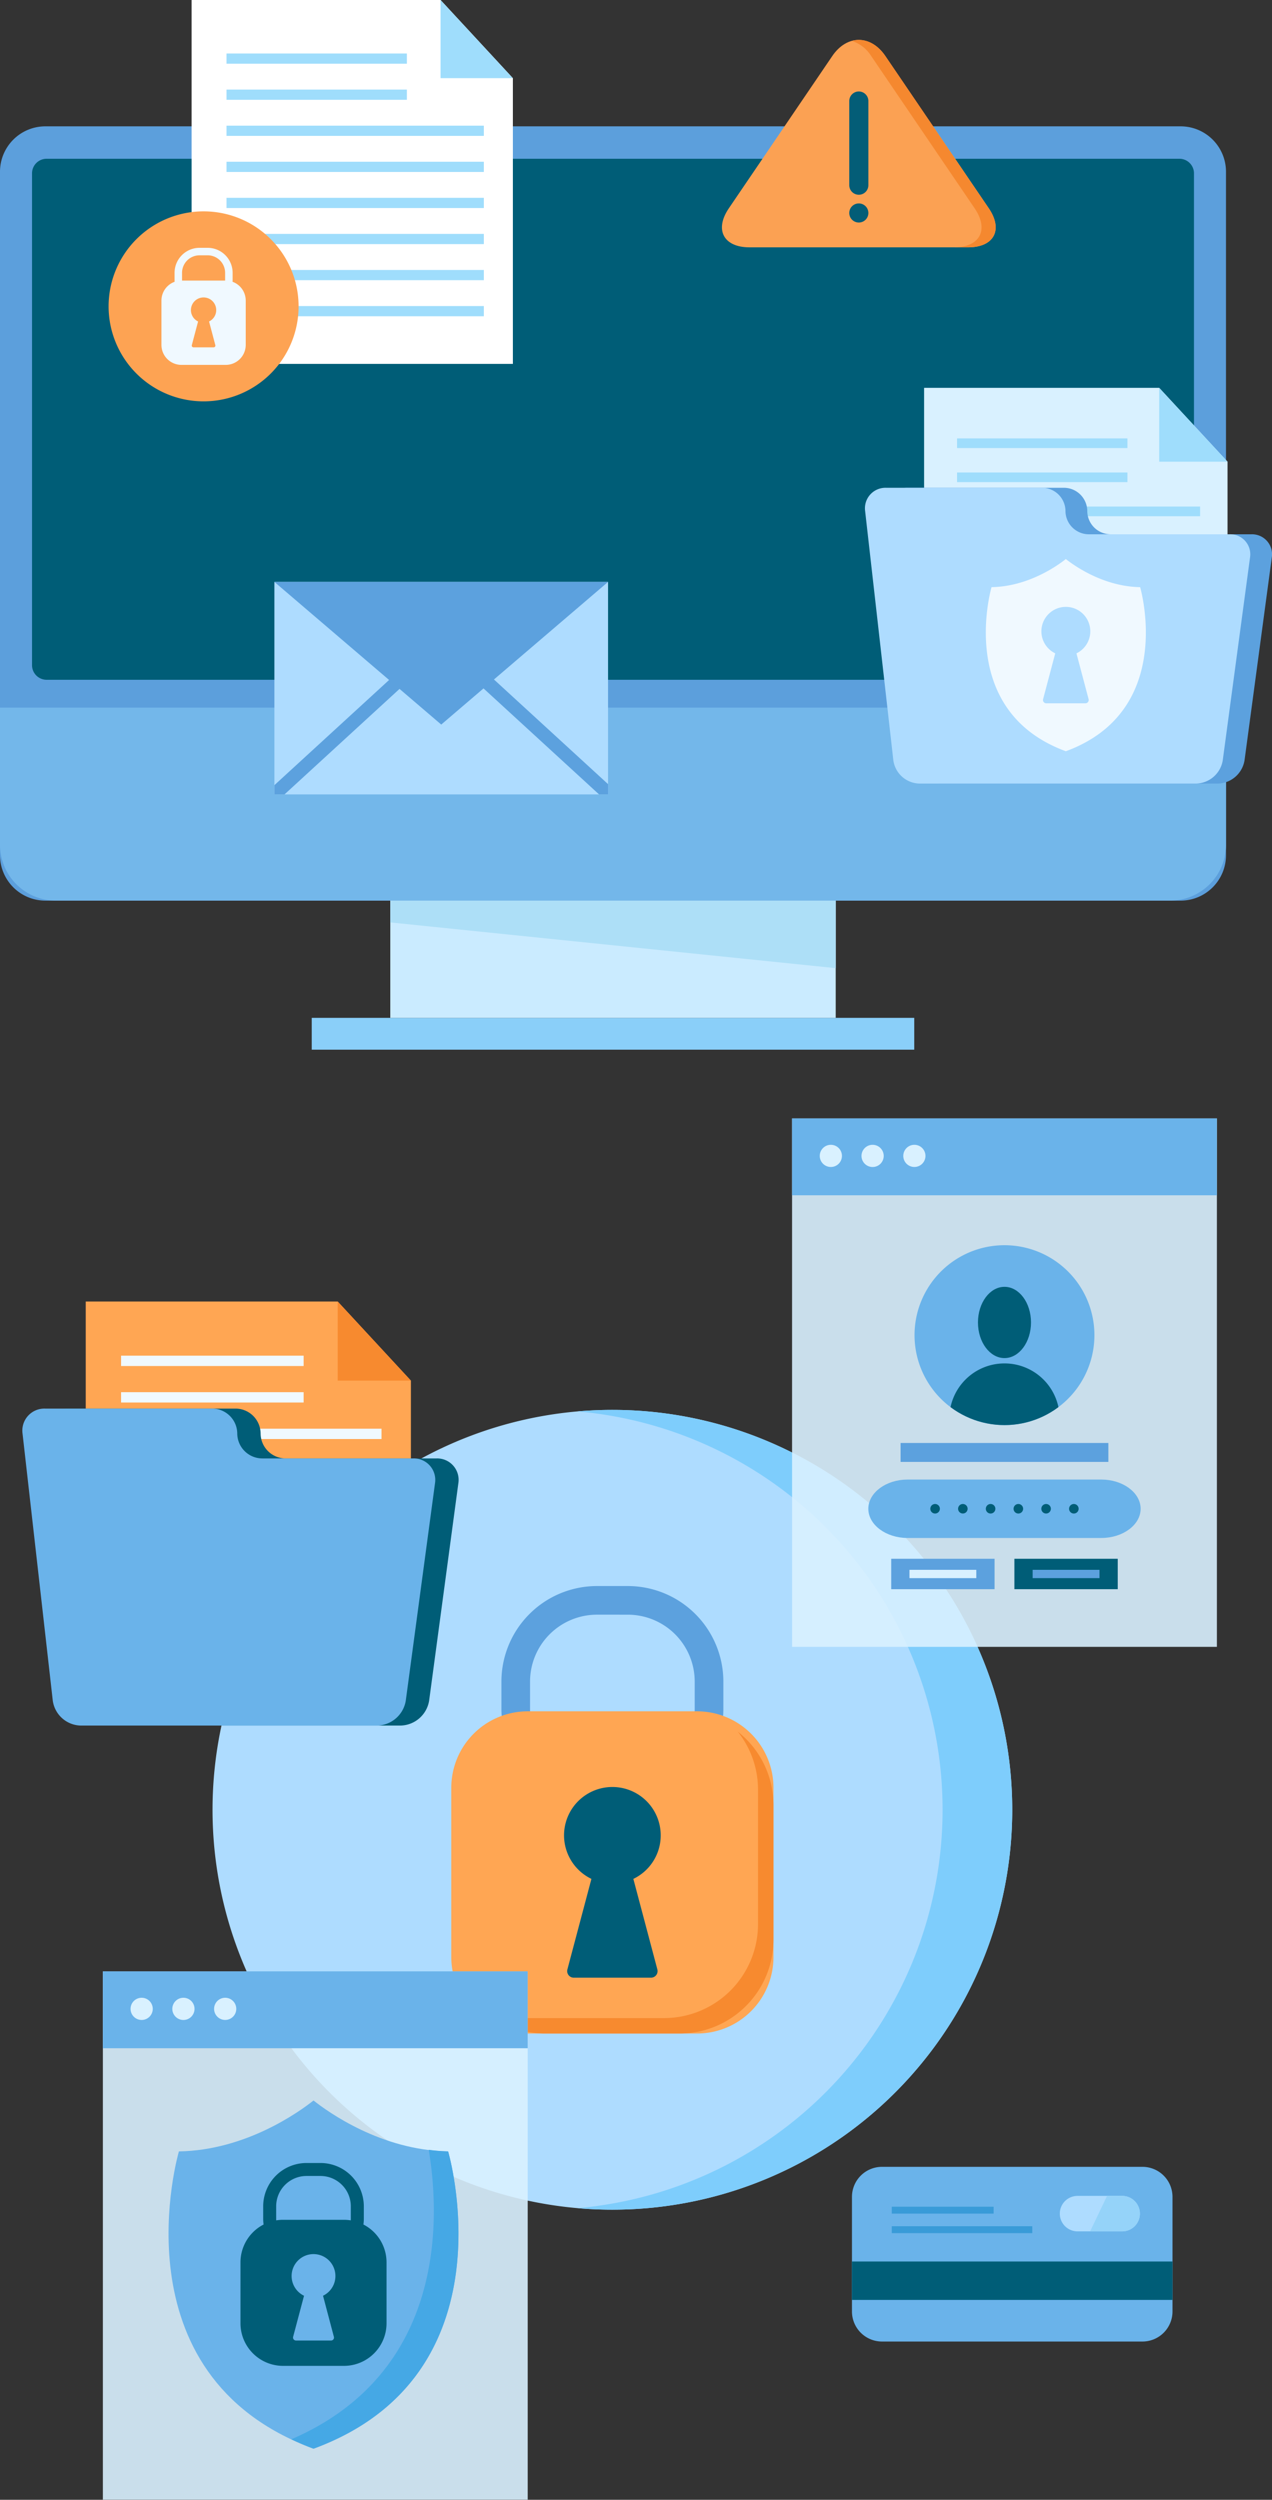 <?xml version="1.0" encoding="UTF-8"?>
<svg xmlns="http://www.w3.org/2000/svg" xmlns:xlink="http://www.w3.org/1999/xlink" id="Group_357" data-name="Group 357" width="440.535" height="865.675" viewBox="0 0 440.535 865.675">
  <rect x="0" y="0" width="440.535" height="865.675" fill="#333333" stroke="none"/>
  <defs>
    <clipPath id="clip-path">
      <rect id="Rectangle_241" data-name="Rectangle 241" width="440.535" height="865.675" fill="none"></rect>
    </clipPath>
    <clipPath id="clip-path-3">
      <rect id="Rectangle_193" data-name="Rectangle 193" width="147.132" height="183.007" fill="none"></rect>
    </clipPath>
    <clipPath id="clip-path-4">
      <rect id="Rectangle_196" data-name="Rectangle 196" width="147.133" height="183.009" fill="none"></rect>
    </clipPath>
    <clipPath id="clip-path-5">
      <path id="Path_334" data-name="Path 334" d="M258.38,382.914a31.149,31.149,0,1,0,31.151-31.15,31.15,31.15,0,0,0-31.151,31.15" transform="translate(-258.38 -351.764)" fill="none"></path>
    </clipPath>
    <clipPath id="clip-path-7">
      <rect id="Rectangle_230" data-name="Rectangle 230" width="115.557" height="73.591" fill="none"></rect>
    </clipPath>
  </defs>
  <g id="Group_356" data-name="Group 356" clip-path="url(#clip-path)">
    <g id="Group_347" data-name="Group 347">
      <g id="Group_346" data-name="Group 346" clip-path="url(#clip-path)">
        <path id="Path_315" data-name="Path 315" d="M337.01,536.768A138.482,138.482,0,1,1,198.529,398.286,138.48,138.48,0,0,1,337.01,536.768" transform="translate(13.561 89.95)" fill="#aedcff"></path>
        <path id="Path_316" data-name="Path 316" d="M175.239,398.286c-4.066,0-8.088.185-12.064.53a138.479,138.479,0,0,1,0,275.906c3.975.343,8,.53,12.064.53a138.482,138.482,0,0,0,0-276.965" transform="translate(36.852 89.95)" fill="#7ecdfc"></path>
        <path id="Path_317" data-name="Path 317" d="M185.454,523.672H174.74A33.114,33.114,0,0,1,141.664,490.6v-9.479a33.112,33.112,0,0,1,33.076-33.071h10.714a33.111,33.111,0,0,1,33.077,33.071V490.6a33.113,33.113,0,0,1-33.077,33.074M174.74,457.965a23.184,23.184,0,0,0-23.161,23.153V490.6a23.186,23.186,0,0,0,23.161,23.155h10.714A23.177,23.177,0,0,0,208.606,490.6v-9.479a23.176,23.176,0,0,0-23.152-23.153Z" transform="translate(31.994 101.189)" fill="#5ca1de"></path>
        <path id="Rectangle_191" data-name="Rectangle 191" d="M26.461,0H85.119A26.461,26.461,0,0,1,111.58,26.461V85.112a26.464,26.464,0,0,1-26.464,26.464H26.467A26.467,26.467,0,0,1,0,85.109V26.461A26.461,26.461,0,0,1,26.461,0Z" transform="translate(156.299 592.624)" fill="#ffa653"></path>
        <path id="Path_318" data-name="Path 318" d="M225.412,489.172a32.227,32.227,0,0,1,7.022,20.061v46.7a32.536,32.536,0,0,1-32.443,32.439h-46.7a32.214,32.214,0,0,1-20.054-7.023,32.383,32.383,0,0,0,25.407,12.376h46.7a32.536,32.536,0,0,0,32.444-32.437v-46.7a32.412,32.412,0,0,0-12.376-25.417" transform="translate(30.091 110.477)" fill="#f78a2f"></path>
        <path id="Path_319" data-name="Path 319" d="M192.838,521.61a16.741,16.741,0,1,0-24,15.021L160.515,568a2.282,2.282,0,0,0,2.324,2.843h26.517A2.283,2.283,0,0,0,191.681,568l-8.321-31.371a16.689,16.689,0,0,0,9.478-15.017" transform="translate(35.99 114.021)" fill="#005d77"></path>
        <g id="Group_342" data-name="Group 342" transform="translate(35.629 682.668)" opacity="0.9">
          <g id="Group_341" data-name="Group 341">
            <g id="Group_340" data-name="Group 340" clip-path="url(#clip-path-3)">
              <rect id="Rectangle_192" data-name="Rectangle 192" width="147.131" height="183.007" transform="translate(0.001)" fill="#d9f1ff"></rect>
            </g>
          </g>
        </g>
        <rect id="Rectangle_194" data-name="Rectangle 194" width="147.131" height="26.627" transform="translate(35.63 682.668)" fill="#6ab3ea"></rect>
        <path id="Path_320" data-name="Path 320" d="M44.573,568.2a3.842,3.842,0,1,1-3.838-3.839,3.844,3.844,0,0,1,3.838,3.839" transform="translate(8.331 127.457)" fill="#d9f1ff"></path>
        <path id="Path_321" data-name="Path 321" d="M56.377,568.2a3.845,3.845,0,1,1-3.845-3.839,3.851,3.851,0,0,1,3.845,3.839" transform="translate(10.995 127.457)" fill="#d9f1ff"></path>
        <path id="Path_322" data-name="Path 322" d="M68.168,568.2a3.84,3.84,0,1,1-3.842-3.839,3.842,3.842,0,0,1,3.842,3.839" transform="translate(13.661 127.457)" fill="#d9f1ff"></path>
        <path id="Path_323" data-name="Path 323" d="M144.446,611.012c-23.219-.379-41.695-13.722-46.618-17.635-4.933,3.913-23.41,17.256-46.623,17.635,0,0-22.808,77.448,46.623,102.95,69.422-25.5,46.618-102.95,46.618-102.95" transform="translate(10.755 134.011)" fill="#6ab3ea"></path>
        <path id="Path_324" data-name="Path 324" d="M136.612,607.867a62.753,62.753,0,0,1-6.721-.563c3.758,22.427,6.584,76.862-47.582,100.259,2.438,1.151,4.963,2.254,7.686,3.253,69.422-25.5,46.618-102.95,46.618-102.95" transform="translate(18.589 137.156)" fill="#45a8e5"></path>
        <path id="Path_325" data-name="Path 325" d="M94.218,645.319H89.35a15.013,15.013,0,0,1-14.993-15v-4.293A15.017,15.017,0,0,1,89.35,611.036h4.868a15.017,15.017,0,0,1,14.993,14.995v4.293a15.013,15.013,0,0,1-14.993,15M89.35,615.532a10.511,10.511,0,0,0-10.494,10.5v4.293a10.511,10.511,0,0,0,10.494,10.5h4.868a10.5,10.5,0,0,0,10.485-10.5v-4.293a10.5,10.5,0,0,0-10.485-10.5Z" transform="translate(16.793 137.999)" fill="#005d77"></path>
        <path id="Path_326" data-name="Path 326" d="M118.527,662.957a14.753,14.753,0,0,1-14.7,14.709H82.64a14.753,14.753,0,0,1-14.7-14.709v-21.17a14.746,14.746,0,0,1,14.7-14.7h21.187a14.746,14.746,0,0,1,14.7,14.7Z" transform="translate(15.344 141.624)" fill="#005d77"></path>
        <path id="Path_327" data-name="Path 327" d="M97.559,644.382a7.586,7.586,0,1,0-10.87,6.81L82.91,665.416a1.033,1.033,0,0,0,1.042,1.283H95.978a1.022,1.022,0,0,0,1.053-1.283l-3.765-14.225a7.561,7.561,0,0,0,4.293-6.81" transform="translate(18.607 143.816)" fill="#6ab3ea"></path>
        <g id="Group_345" data-name="Group 345" transform="translate(274.316 387.292)" opacity="0.9">
          <g id="Group_344" data-name="Group 344">
            <g id="Group_343" data-name="Group 343" clip-path="url(#clip-path-4)">
              <rect id="Rectangle_195" data-name="Rectangle 195" width="147.133" height="183.007" transform="translate(0 0.001)" fill="#d9f1ff"></rect>
            </g>
          </g>
        </g>
        <rect id="Rectangle_197" data-name="Rectangle 197" width="147.133" height="26.627" transform="translate(274.316 387.292)" fill="#6ab3ea"></rect>
        <path id="Path_328" data-name="Path 328" d="M239.285,327.242a3.841,3.841,0,1,1-3.837-3.839,3.844,3.844,0,0,1,3.837,3.839" transform="translate(52.306 73.039)" fill="#d9f1ff"></path>
        <path id="Path_329" data-name="Path 329" d="M251.091,327.242a3.846,3.846,0,1,1-3.845-3.839,3.852,3.852,0,0,1,3.845,3.839" transform="translate(54.97 73.039)" fill="#d9f1ff"></path>
        <path id="Path_330" data-name="Path 330" d="M262.882,327.242a3.84,3.84,0,1,1-3.842-3.839,3.842,3.842,0,0,1,3.842,3.839" transform="translate(57.636 73.039)" fill="#d9f1ff"></path>
        <path id="Path_331" data-name="Path 331" d="M320.679,382.914a31.149,31.149,0,1,1-31.147-31.149,31.148,31.148,0,0,1,31.147,31.149" transform="translate(58.354 79.444)" fill="#6ab3ea"></path>
      </g>
    </g>
    <g id="Group_349" data-name="Group 349" transform="translate(316.734 431.208)">
      <g id="Group_348" data-name="Group 348" clip-path="url(#clip-path-5)">
        <path id="Path_332" data-name="Path 332" d="M285.486,388.2c5.074,0,9.183-5.522,9.183-12.336s-4.109-12.339-9.183-12.339-9.185,5.524-9.185,12.339,4.115,12.336,9.185,12.336" transform="translate(-254.333 -349.109)" fill="#005d77"></path>
        <path id="Path_333" data-name="Path 333" d="M287.314,385.158a19.1,19.1,0,1,0,19.1,19.1,19.1,19.1,0,0,0-19.1-19.1" transform="translate(-256.161 -344.222)" fill="#005d77"></path>
      </g>
    </g>
    <g id="Group_351" data-name="Group 351">
      <g id="Group_350" data-name="Group 350" clip-path="url(#clip-path)">
        <rect id="Rectangle_199" data-name="Rectangle 199" width="71.963" height="6.552" transform="translate(311.901 499.698)" fill="#5ca1de"></rect>
        <path id="Path_335" data-name="Path 335" d="M339.633,428.084c0,5.565-6.129,10.117-13.619,10.117h-67.07c-7.491,0-13.62-4.552-13.62-10.117s6.129-10.118,13.62-10.118h67.07c7.49,0,13.619,4.553,13.619,10.118" transform="translate(55.405 94.395)" fill="#6ab3ea"></path>
        <path id="Path_336" data-name="Path 336" d="M266.146,426.524a1.653,1.653,0,1,1-1.656-1.652,1.653,1.653,0,0,1,1.656,1.652" transform="translate(59.361 95.955)" fill="#005d77"></path>
        <path id="Path_337" data-name="Path 337" d="M273.983,426.524a1.649,1.649,0,1,1-1.649-1.652,1.648,1.648,0,0,1,1.649,1.652" transform="translate(61.132 95.955)" fill="#005d77"></path>
        <path id="Path_338" data-name="Path 338" d="M281.828,426.524a1.653,1.653,0,1,1-1.651-1.652,1.651,1.651,0,0,1,1.651,1.652" transform="translate(62.903 95.955)" fill="#005d77"></path>
        <path id="Path_339" data-name="Path 339" d="M289.667,426.524a1.653,1.653,0,1,1-1.654-1.652,1.652,1.652,0,0,1,1.654,1.652" transform="translate(64.673 95.955)" fill="#005d77"></path>
        <path id="Path_340" data-name="Path 340" d="M297.506,426.524a1.651,1.651,0,1,1-1.651-1.652,1.647,1.647,0,0,1,1.651,1.652" transform="translate(66.444 95.955)" fill="#005d77"></path>
        <path id="Path_341" data-name="Path 341" d="M305.349,426.524a1.653,1.653,0,1,1-1.652-1.652,1.654,1.654,0,0,1,1.652,1.652" transform="translate(68.215 95.955)" fill="#005d77"></path>
        <rect id="Rectangle_200" data-name="Rectangle 200" width="35.792" height="10.531" transform="translate(308.656 539.8)" fill="#5ca1de"></rect>
        <rect id="Rectangle_201" data-name="Rectangle 201" width="23.148" height="2.878" transform="translate(314.976 543.626)" fill="#d9f1ff"></rect>
        <rect id="Rectangle_202" data-name="Rectangle 202" width="35.793" height="10.531" transform="translate(351.316 539.8)" fill="#005d77"></rect>
        <rect id="Rectangle_203" data-name="Rectangle 203" width="23.148" height="2.878" transform="translate(357.641 543.626)" fill="#5ca1de"></rect>
        <path id="Rectangle_204" data-name="Rectangle 204" d="M10.413,0H100.6a10.414,10.414,0,0,1,10.414,10.414v39.67A10.414,10.414,0,0,1,100.6,60.5H10.414A10.414,10.414,0,0,1,0,50.084V10.413A10.413,10.413,0,0,1,10.413,0Z" transform="translate(295.062 750.363)" fill="#6ab3ea"></path>
        <rect id="Rectangle_205" data-name="Rectangle 205" width="111.019" height="13.3" transform="translate(295.062 783.151)" fill="#005d77"></rect>
        <path id="Path_342" data-name="Path 342" d="M327.157,626.473a6.145,6.145,0,0,1-6.146,6.144H305.569a6.144,6.144,0,1,1,0-12.288h15.442a6.146,6.146,0,0,1,6.146,6.144" transform="translate(67.623 140.098)" fill="#aedcff"></path>
        <path id="Path_343" data-name="Path 343" d="M319.078,620.33h-5.217l-5.874,12.288h11.091a6.144,6.144,0,1,0,0-12.288" transform="translate(69.557 140.098)" fill="#95d3f9"></path>
        <rect id="Rectangle_206" data-name="Rectangle 206" width="35.276" height="2.392" transform="translate(308.848 764.179)" fill="#399bd8"></rect>
        <rect id="Rectangle_207" data-name="Rectangle 207" width="48.664" height="2.393" transform="translate(308.849 770.932)" fill="#399bd8"></rect>
        <path id="Path_344" data-name="Path 344" d="M136.837,495.214H24.225V367.67h87.259l25.353,27.4Z" transform="translate(5.471 83.036)" fill="#ffa653"></path>
        <path id="Path_345" data-name="Path 345" d="M95.408,367.67l25.353,27.4H95.408Z" transform="translate(21.547 83.036)" fill="#f78a2f"></path>
        <rect id="Rectangle_208" data-name="Rectangle 208" width="63.223" height="3.583" transform="translate(41.932 469.463)" fill="#f0f9ff"></rect>
        <rect id="Rectangle_209" data-name="Rectangle 209" width="63.223" height="3.584" transform="translate(41.932 482.106)" fill="#f0f9ff"></rect>
        <rect id="Rectangle_210" data-name="Rectangle 210" width="90.196" height="3.583" transform="translate(41.932 494.752)" fill="#f0f9ff"></rect>
        <rect id="Rectangle_211" data-name="Rectangle 211" width="90.196" height="3.584" transform="translate(41.932 507.395)" fill="#f0f9ff"></rect>
        <rect id="Rectangle_212" data-name="Rectangle 212" width="90.196" height="3.582" transform="translate(41.932 520.04)" fill="#f0f9ff"></rect>
        <rect id="Rectangle_213" data-name="Rectangle 213" width="90.196" height="3.582" transform="translate(41.932 532.686)" fill="#f0f9ff"></rect>
        <rect id="Rectangle_214" data-name="Rectangle 214" width="90.196" height="3.581" transform="translate(41.932 545.331)" fill="#f0f9ff"></rect>
        <rect id="Rectangle_215" data-name="Rectangle 215" width="90.196" height="3.583" transform="translate(41.932 557.974)" fill="#f0f9ff"></rect>
        <path id="Path_346" data-name="Path 346" d="M96.04,415.179a8.686,8.686,0,0,1-8.7-8.625,8.7,8.7,0,0,0-8.7-8.632H20.707a7.615,7.615,0,0,0-7.728,8.646l10.466,92.471a10.009,10.009,0,0,0,9.684,8.65H135.843a10.262,10.262,0,0,0,9.861-8.626l10.117-75.257a7.43,7.43,0,0,0-7.55-8.626Z" transform="translate(2.919 89.868)" fill="#005d77"></path>
        <path id="Path_347" data-name="Path 347" d="M89.441,415.179a8.69,8.69,0,0,1-8.7-8.625,8.7,8.7,0,0,0-8.707-8.632H14.107a7.618,7.618,0,0,0-7.728,8.646l10.469,92.471a10.006,10.006,0,0,0,9.687,8.65H129.247a10.257,10.257,0,0,0,9.859-8.626l10.119-75.257a7.436,7.436,0,0,0-7.552-8.626Z" transform="translate(1.428 89.868)" fill="#6ab3ea"></path>
        <path id="Rectangle_216" data-name="Rectangle 216" d="M15.731,0H408.873A15.729,15.729,0,0,1,424.6,15.729V252.406a15.729,15.729,0,0,1-15.729,15.729H15.729A15.729,15.729,0,0,1,0,252.406V15.731A15.731,15.731,0,0,1,15.731,0Z" transform="translate(0 43.749)" fill="#5c9fdc"></path>
        <path id="Path_348" data-name="Path 348" d="M0,199.9v47.549a19.339,19.339,0,0,0,19.281,19.284H405.32A19.338,19.338,0,0,0,424.6,247.453V199.9Z" transform="translate(0 45.147)" fill="#73b7ea"></path>
        <path id="Rectangle_217" data-name="Rectangle 217" d="M5.055,0H397.363a5.056,5.056,0,0,1,5.056,5.056V175.375a5.056,5.056,0,0,1-5.056,5.056H5.057A5.057,5.057,0,0,1,0,175.374V5.055A5.055,5.055,0,0,1,5.055,0Z" transform="translate(11.093 54.978)" fill="#005d77"></path>
        <rect id="Rectangle_218" data-name="Rectangle 218" width="208.667" height="11.019" transform="translate(107.967 352.483)" fill="#8acff9"></rect>
        <rect id="Rectangle_219" data-name="Rectangle 219" width="154.263" height="40.599" transform="translate(135.171 311.884)" fill="#caebff"></rect>
        <path id="Path_349" data-name="Path 349" d="M110.268,254.424H264.53v23.384L110.268,261.969Z" transform="translate(24.903 57.46)" fill="#addff7"></path>
        <path id="Path_350" data-name="Path 350" d="M366.168,228.589H261.081V109.57h81.428l23.659,25.565Z" transform="translate(58.964 24.746)" fill="#d9f1ff"></path>
        <path id="Path_351" data-name="Path 351" d="M327.507,109.571l23.659,25.565H327.507Z" transform="translate(73.966 24.746)" fill="#9fddfc"></path>
        <rect id="Rectangle_220" data-name="Rectangle 220" width="59" height="3.343" transform="translate(331.463 151.818)" fill="#9fddfc"></rect>
        <rect id="Rectangle_221" data-name="Rectangle 221" width="59" height="3.344" transform="translate(331.463 163.618)" fill="#9fddfc"></rect>
        <rect id="Rectangle_222" data-name="Rectangle 222" width="84.17" height="3.344" transform="translate(331.463 175.417)" fill="#9fddfc"></rect>
        <rect id="Rectangle_223" data-name="Rectangle 223" width="84.17" height="3.344" transform="translate(331.463 187.216)" fill="#9fddfc"></rect>
        <rect id="Rectangle_224" data-name="Rectangle 224" width="84.17" height="3.344" transform="translate(331.463 199.015)" fill="#9fddfc"></rect>
        <rect id="Rectangle_225" data-name="Rectangle 225" width="84.17" height="3.343" transform="translate(331.463 210.816)" fill="#9fddfc"></rect>
        <rect id="Rectangle_226" data-name="Rectangle 226" width="84.17" height="3.343" transform="translate(331.463 222.615)" fill="#9fddfc"></rect>
        <rect id="Rectangle_227" data-name="Rectangle 227" width="84.17" height="3.343" transform="translate(331.463 234.413)" fill="#9fddfc"></rect>
        <path id="Path_352" data-name="Path 352" d="M328.1,153.9a8.107,8.107,0,0,1-8.122-8.049,8.116,8.116,0,0,0-8.124-8.057H257.8a7.107,7.107,0,0,0-7.21,8.071l9.765,86.288a9.341,9.341,0,0,0,9.038,8.073H365.24a9.578,9.578,0,0,0,9.2-8.053l9.44-70.225a6.935,6.935,0,0,0-7.046-8.049Z" transform="translate(56.582 31.121)" fill="#5ca1de"></path>
        <path id="Path_353" data-name="Path 353" d="M321.939,153.9a8.109,8.109,0,0,1-8.122-8.049,8.116,8.116,0,0,0-8.124-8.057H251.641a7.11,7.11,0,0,0-7.21,8.071l9.768,86.288a9.338,9.338,0,0,0,9.038,8.073h95.849a9.574,9.574,0,0,0,9.2-8.053l9.443-70.225a6.938,6.938,0,0,0-7.049-8.049Z" transform="translate(55.192 31.121)" fill="#aedcff"></path>
        <path id="Path_354" data-name="Path 354" d="M331.965,167.662c-12.814-.211-23.012-7.574-25.733-9.733-2.718,2.159-12.915,9.522-25.732,9.733,0,0-12.592,42.749,25.732,56.824,38.326-14.075,25.733-56.824,25.733-56.824M314.117,206.45a1.157,1.157,0,0,1-1.179,1.439H299.527a1.153,1.153,0,0,1-1.173-1.439l4.208-15.861a8.468,8.468,0,1,1,7.345,0Z" transform="translate(62.902 35.667)" fill="#f0f9ff"></path>
        <rect id="Rectangle_228" data-name="Rectangle 228" width="115.557" height="73.59" transform="translate(95.034 201.514)" fill="#aedcff"></rect>
        <path id="Path_355" data-name="Path 355" d="M77.526,164.388l57.78,49.4,57.776-49.4Z" transform="translate(17.509 37.126)" fill="#5ca1de"></path>
      </g>
    </g>
    <g id="Group_353" data-name="Group 353" transform="translate(95.035 201.514)">
      <g id="Group_352" data-name="Group 352" clip-path="url(#clip-path-7)">
        <path id="Path_356" data-name="Path 356" d="M79.645,235.53q26.649-24.459,53.307-48.9c2.252-2.064-1.1-5.392-3.343-3.337Q102.955,207.734,76.3,232.181c-2.252,2.066,1.107,5.4,3.344,3.349" transform="translate(-77.971 -160.264)" fill="#5ca1de"></path>
        <path id="Path_357" data-name="Path 357" d="M180.7,235.53q-26.647-24.459-53.307-48.9c-2.251-2.064,1.1-5.392,3.339-3.337q26.658,24.441,53.311,48.888c2.248,2.066-1.1,5.4-3.343,3.349" transform="translate(-66.431 -160.264)" fill="#5ca1de"></path>
      </g>
    </g>
    <g id="Group_355" data-name="Group 355">
      <g id="Group_354" data-name="Group 354" clip-path="url(#clip-path)">
        <path id="Path_358" data-name="Path 358" d="M165.4,126.015H54.134V0H140.35L165.4,27.068Z" transform="translate(12.226 0)" fill="#fff"></path>
        <path id="Path_359" data-name="Path 359" d="M124.466,0l25.046,27.068H124.466Z" transform="translate(28.11 0)" fill="#9fddfc"></path>
        <rect id="Rectangle_231" data-name="Rectangle 231" width="62.463" height="3.539" transform="translate(78.453 18.532)" fill="#9fddfc"></rect>
        <rect id="Rectangle_232" data-name="Rectangle 232" width="62.463" height="3.54" transform="translate(78.453 31.024)" fill="#9fddfc"></rect>
        <rect id="Rectangle_233" data-name="Rectangle 233" width="89.116" height="3.539" transform="translate(78.453 43.517)" fill="#9fddfc"></rect>
        <rect id="Rectangle_234" data-name="Rectangle 234" width="89.116" height="3.54" transform="translate(78.453 56.01)" fill="#9fddfc"></rect>
        <rect id="Rectangle_235" data-name="Rectangle 235" width="89.116" height="3.539" transform="translate(78.453 68.504)" fill="#9fddfc"></rect>
        <rect id="Rectangle_236" data-name="Rectangle 236" width="89.116" height="3.539" transform="translate(78.453 80.996)" fill="#9fddfc"></rect>
        <rect id="Rectangle_237" data-name="Rectangle 237" width="89.116" height="3.54" transform="translate(78.453 93.489)" fill="#9fddfc"></rect>
        <rect id="Rectangle_238" data-name="Rectangle 238" width="89.116" height="3.54" transform="translate(78.453 105.982)" fill="#9fddfc"></rect>
        <path id="Path_360" data-name="Path 360" d="M96.483,92.606a32.9,32.9,0,1,1-32.9-32.9,32.9,32.9,0,0,1,32.9,32.9" transform="translate(6.928 13.484)" fill="#fda353"></path>
        <path id="Path_361" data-name="Path 361" d="M60.774,89.792h-2.8a8.663,8.663,0,0,1-8.653-8.652V78.66a8.663,8.663,0,0,1,8.653-8.652h2.8a8.664,8.664,0,0,1,8.654,8.652v2.48a8.665,8.665,0,0,1-8.654,8.652m-2.8-17.19A6.067,6.067,0,0,0,51.91,78.66v2.48A6.067,6.067,0,0,0,57.969,87.2h2.8A6.063,6.063,0,0,0,66.83,81.14V78.66A6.064,6.064,0,0,0,60.774,72.6Z" transform="translate(11.138 15.811)" fill="#f0f9ff"></path>
        <path id="Rectangle_239" data-name="Rectangle 239" d="M6.924,0H22.267a6.922,6.922,0,0,1,6.922,6.922V22.268a6.924,6.924,0,0,1-6.924,6.924H6.923A6.923,6.923,0,0,1,0,22.269V6.924A6.924,6.924,0,0,1,6.924,0Z" transform="translate(55.915 97.168)" fill="#f0f9ff"></path>
        <path id="Path_362" data-name="Path 362" d="M62.7,88.419a4.38,4.38,0,1,0-6.278,3.93l-2.177,8.206a.6.6,0,0,0,.607.744h6.937a.6.6,0,0,0,.61-.744l-2.177-8.207A4.365,4.365,0,0,0,62.7,88.419" transform="translate(12.183 18.98)" fill="#fda353"></path>
        <path id="Path_363" data-name="Path 363" d="M206.356,69.585c-5.053,7.437-1.831,13.522,7.161,13.522h75.707c8.993,0,12.214-6.085,7.16-13.522L260.56,16.854c-5.054-7.438-13.324-7.438-18.375,0Z" transform="translate(46.064 2.546)" fill="#fba153"></path>
        <path id="Path_364" data-name="Path 364" d="M288.1,69.585,252.277,16.854c-3.152-4.637-7.551-6.382-11.639-5.239a12.366,12.366,0,0,1,6.735,5.239L283.2,69.585c5.053,7.437,1.831,13.522-7.161,13.522h4.9c8.993,0,12.214-6.085,7.16-13.522" transform="translate(54.347 2.546)" fill="#f5882f"></path>
        <path id="Path_365" data-name="Path 365" d="M243.246,25.841a3.307,3.307,0,0,0-3.306,3.309V58.3a3.308,3.308,0,1,0,6.616,0V29.15a3.309,3.309,0,0,0-3.31-3.309" transform="translate(54.189 5.836)" fill="#035d77"></path>
        <path id="Path_366" data-name="Path 366" d="M243.246,57.468a3.308,3.308,0,1,0,3.31,3.306,3.306,3.306,0,0,0-3.31-3.306" transform="translate(54.189 12.979)" fill="#035d77"></path>
      </g>
    </g>
  </g>
</svg>
